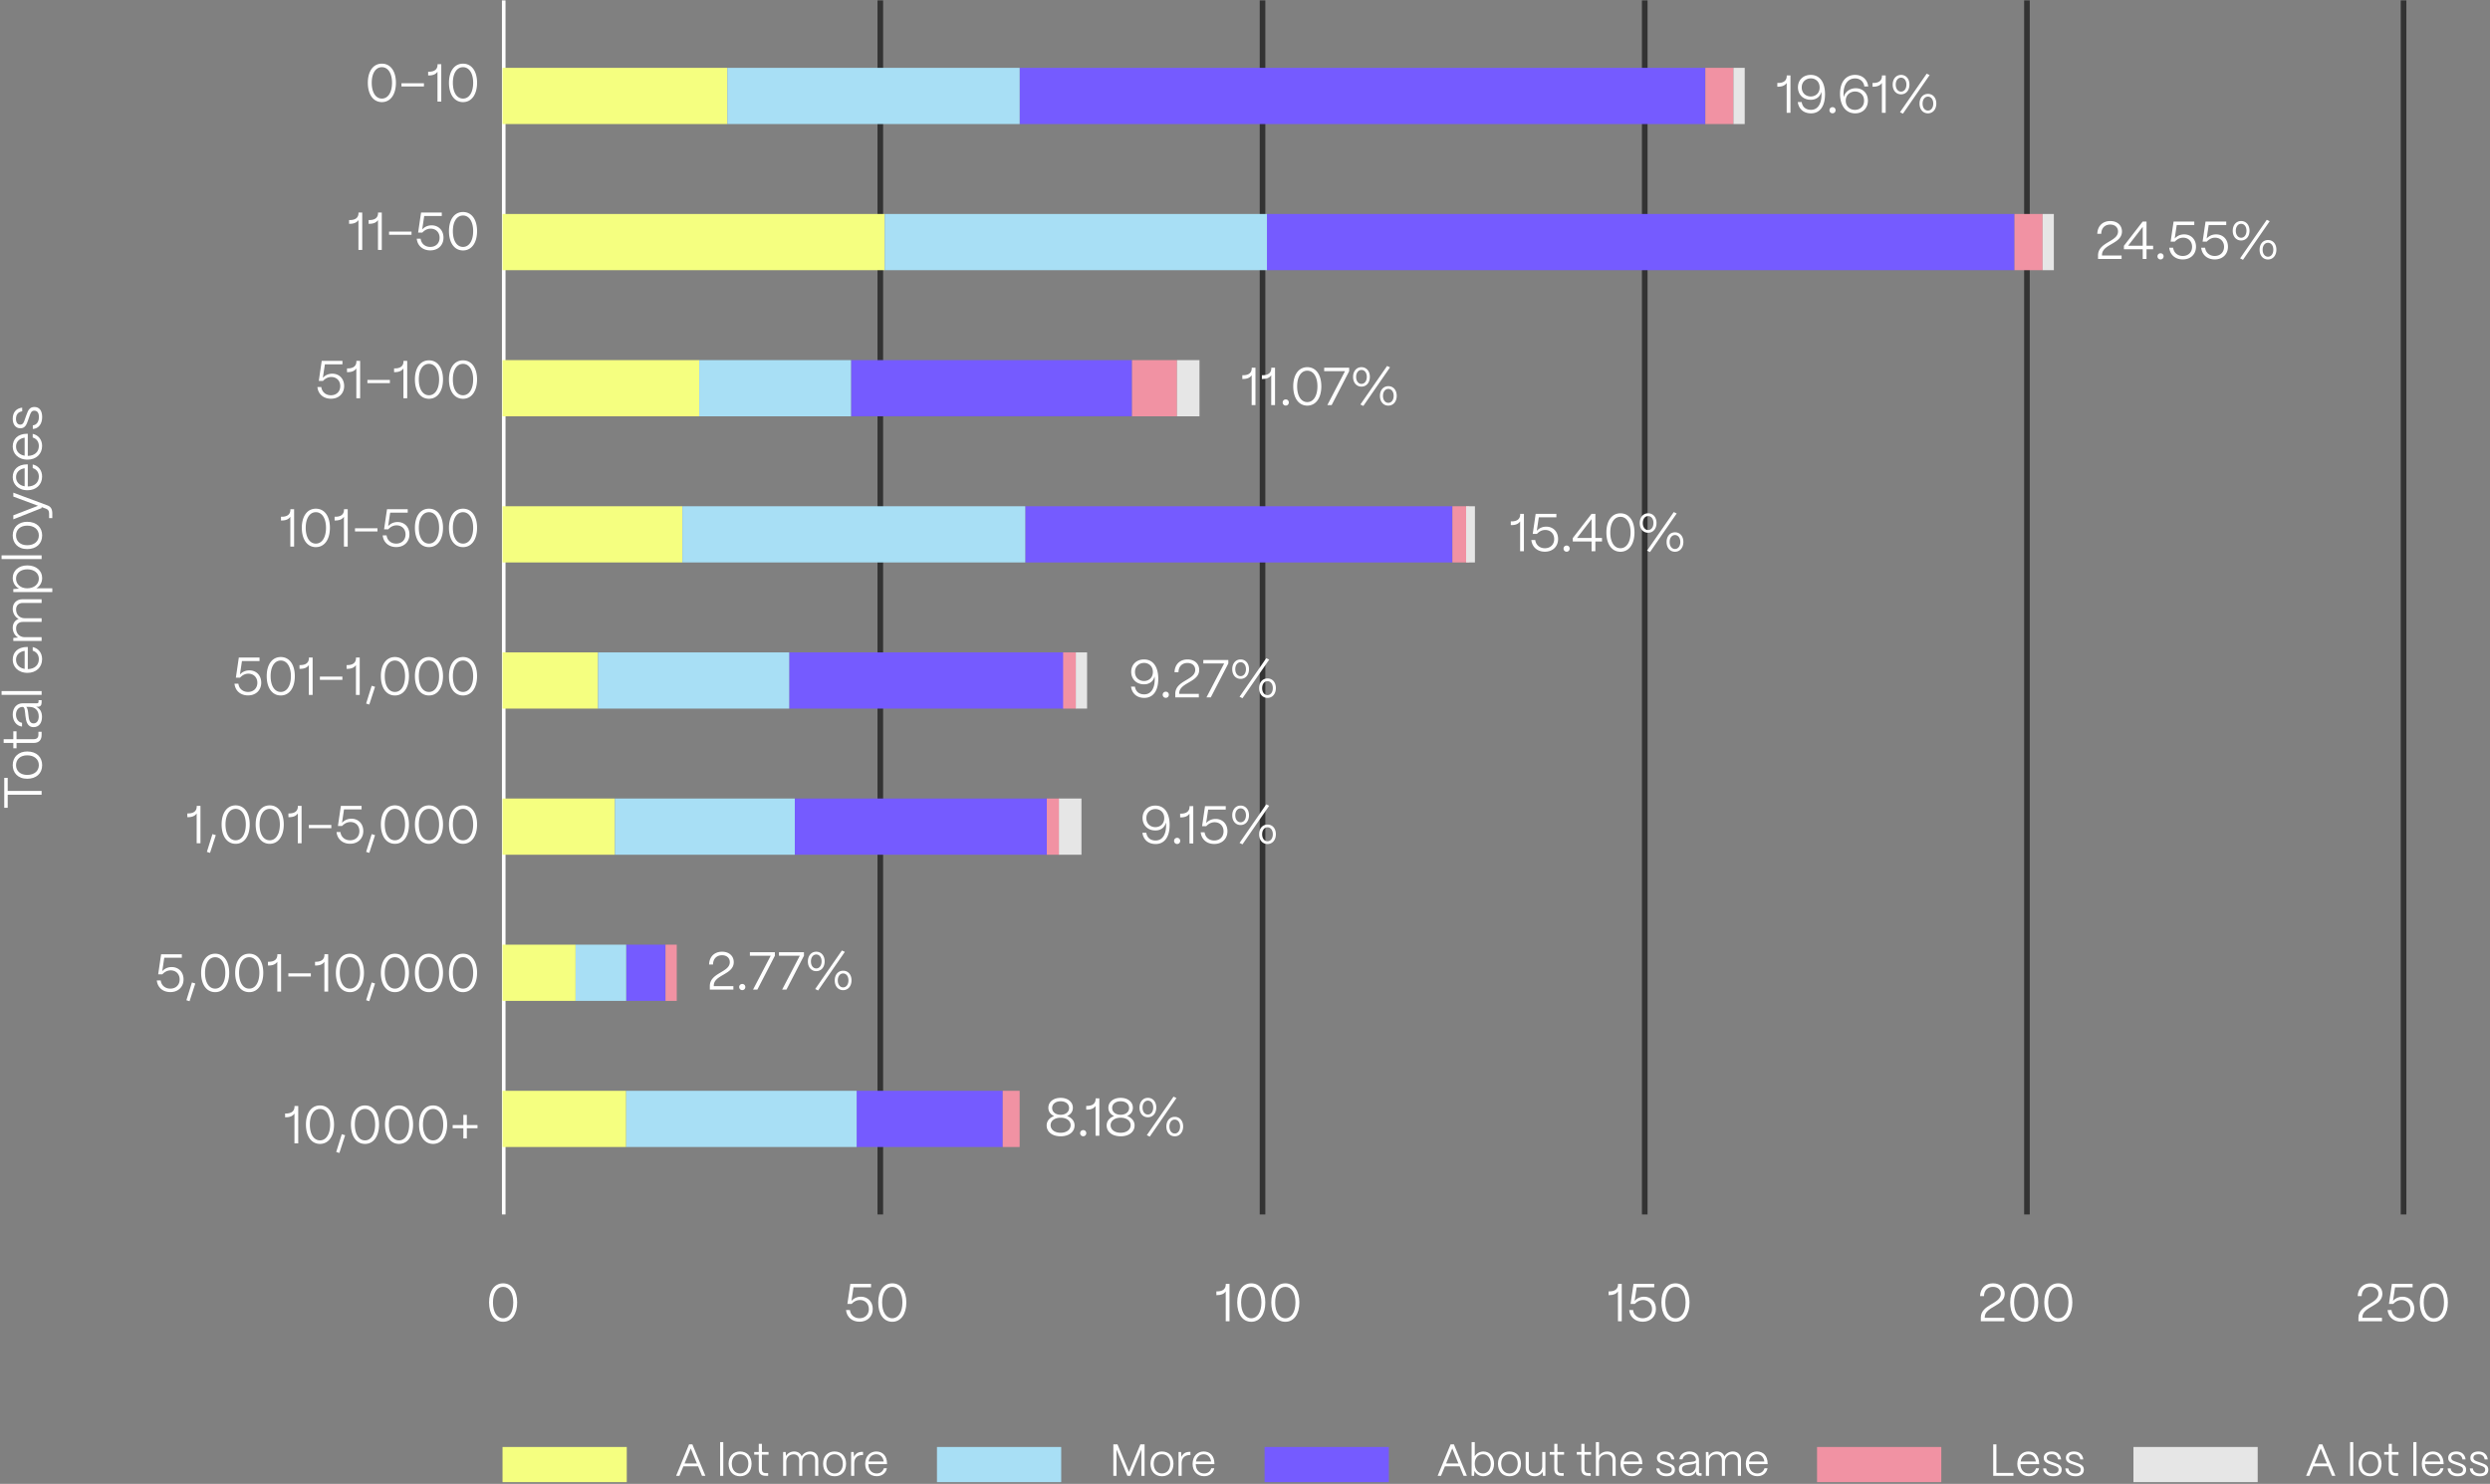 <svg xmlns="http://www.w3.org/2000/svg" xmlns:xlink="http://www.w3.org/1999/xlink" width="886" height="528" fill="none" xmlns:v="https://vecta.io/nano"><rect width="100%" height="100%" fill="#808080" stroke="none"/><style><![CDATA[.B{fill:#755bff}.C{fill:#f5ff80}.D{fill:#a8dff5}.E{fill:#f192a3}.F{fill:#fff}.G{fill:#e6e6e6}]]></style><path d="M179.02 470.331c-3.059 0-4.997-2.698-4.997-6.878 0-4.142 1.938-6.802 4.997-6.802s4.997 2.66 4.997 6.802c0 4.18-1.957 6.878-4.997 6.878zm0-1.254c2.185 0 3.61-2.204 3.61-5.624 0-3.382-1.425-5.548-3.61-5.548-2.204 0-3.61 2.166-3.61 5.548 0 3.42 1.406 5.624 3.61 5.624zm398.037 1.064h-1.349V459.52c-.589.893-1.634 1.33-3.059 1.33h-.266v-1.33h.266c2.014 0 3.078-.874 3.078-2.489v-.19h1.33v13.3zm7.471.171c-2.641 0-4.56-1.615-4.826-4.161h1.387c.209 1.748 1.577 2.926 3.42 2.926 1.995 0 3.325-1.33 3.325-3.268 0-1.9-1.311-3.23-3.192-3.23-1.102 0-2.09.475-2.964 1.406h-1.482l1.045-7.144h7.372v1.235h-6.251l-.722 4.807c.855-.969 2.033-1.482 3.363-1.482 2.489 0 4.218 1.805 4.218 4.389 0 2.679-1.919 4.522-4.693 4.522zm11.64.019c-3.059 0-4.997-2.698-4.997-6.878 0-4.142 1.938-6.802 4.997-6.802s4.997 2.66 4.997 6.802c0 4.18-1.957 6.878-4.997 6.878zm0-1.254c2.185 0 3.61-2.204 3.61-5.624 0-3.382-1.425-5.548-3.61-5.548-2.204 0-3.61 2.166-3.61 5.548 0 3.42 1.406 5.624 3.61 5.624zm-290.315 1.235c-2.641 0-4.56-1.615-4.826-4.161h1.387c.209 1.748 1.577 2.926 3.42 2.926 1.995 0 3.325-1.33 3.325-3.268 0-1.9-1.311-3.23-3.192-3.23-1.102 0-2.09.475-2.964 1.406h-1.482l1.045-7.144h7.372v1.235h-6.251l-.722 4.807c.855-.969 2.033-1.482 3.363-1.482 2.489 0 4.218 1.805 4.218 4.389 0 2.679-1.919 4.522-4.693 4.522zm11.64.019c-3.059 0-4.997-2.698-4.997-6.878 0-4.142 1.938-6.802 4.997-6.802s4.997 2.66 4.997 6.802c0 4.18-1.957 6.878-4.997 6.878zm0-1.254c2.185 0 3.61-2.204 3.61-5.624 0-3.382-1.425-5.548-3.61-5.548-2.204 0-3.61 2.166-3.61 5.548 0 3.42 1.406 5.624 3.61 5.624zm119.997 1.064h-1.349V459.52c-.589.893-1.634 1.33-3.059 1.33h-.266v-1.33h.266c2.014 0 3.078-.874 3.078-2.489v-.19h1.33v13.3zm7.737.19c-3.059 0-4.997-2.698-4.997-6.878 0-4.142 1.938-6.802 4.997-6.802s4.997 2.66 4.997 6.802c0 4.18-1.957 6.878-4.997 6.878zm0-1.254c2.185 0 3.61-2.204 3.61-5.624 0-3.382-1.425-5.548-3.61-5.548-2.204 0-3.61 2.166-3.61 5.548 0 3.42 1.406 5.624 3.61 5.624zm12.116 1.254c-3.059 0-4.997-2.698-4.997-6.878 0-4.142 1.938-6.802 4.997-6.802s4.997 2.66 4.997 6.802c0 4.18-1.957 6.878-4.997 6.878zm0-1.254c2.185 0 3.61-2.204 3.61-5.624 0-3.382-1.425-5.548-3.61-5.548-2.204 0-3.61 2.166-3.61 5.548 0 3.42 1.406 5.624 3.61 5.624zm248.876-.342v.171h6.973v1.235h-8.379v-1.254c0-4.807 7.106-4.826 7.106-8.512 0-1.463-1.064-2.47-2.774-2.47-1.767 0-3.154 1.121-3.192 3.287h-1.406c.114-2.926 2.052-4.541 4.617-4.541 2.508 0 4.161 1.52 4.161 3.724 0 4.484-7.125 4.427-7.106 8.36zm14.051 1.596c-3.059 0-4.997-2.698-4.997-6.878 0-4.142 1.938-6.802 4.997-6.802s4.997 2.66 4.997 6.802c0 4.18-1.957 6.878-4.997 6.878zm0-1.254c2.185 0 3.61-2.204 3.61-5.624 0-3.382-1.425-5.548-3.61-5.548-2.204 0-3.61 2.166-3.61 5.548 0 3.42 1.406 5.624 3.61 5.624zm12.12 1.254c-3.063 0-5.001-2.698-5.001-6.878 0-4.142 1.938-6.802 5.001-6.802s4.99 2.66 4.99 6.802c0 4.18-1.95 6.878-4.99 6.878zm0-1.254c2.18 0 3.61-2.204 3.61-5.624 0-3.382-1.43-5.548-3.61-5.548-2.21 0-3.614 2.166-3.614 5.548 0 3.42 1.404 5.624 3.614 5.624zm108.202-.342v.171h6.97v1.235h-8.38v-1.254c0-4.807 7.11-4.826 7.11-8.512 0-1.463-1.06-2.47-2.77-2.47-1.77 0-3.16 1.121-3.2 3.287h-1.4c.11-2.926 2.05-4.541 4.61-4.541 2.51 0 4.17 1.52 4.17 3.724 0 4.484-7.13 4.427-7.11 8.36zm13.79 1.577c-2.65 0-4.56-1.615-4.83-4.161h1.39c.21 1.748 1.57 2.926 3.42 2.926 1.99 0 3.32-1.33 3.32-3.268 0-1.9-1.31-3.23-3.19-3.23-1.1 0-2.09.475-2.96 1.406h-1.49l1.05-7.144h7.37v1.235h-6.25l-.72 4.807c.85-.969 2.03-1.482 3.36-1.482 2.49 0 4.22 1.805 4.22 4.389 0 2.679-1.92 4.522-4.69 4.522zm11.64.019c-3.06 0-5-2.698-5-6.878 0-4.142 1.94-6.802 5-6.802 3.05 0 4.99 2.66 4.99 6.802 0 4.18-1.95 6.878-4.99 6.878zm0-1.254c2.18 0 3.61-2.204 3.61-5.624 0-3.382-1.43-5.548-3.61-5.548-2.21 0-3.61 2.166-3.61 5.548 0 3.42 1.4 5.624 3.61 5.624z" class="F"/><path d="M179.238.141v432" stroke="#fff" stroke-width="1.278"/><path d="M313.238.141v432m136-432v432m136-432v432m136-432v432m134-432v432" stroke="#333" stroke-width="2"/><path d="M606.809 24.141h-244v20h244v-20z" class="B"/><path d="M258.809 24.141h-80v20h80v-20z" class="C"/><path d="M362.809 24.141h-104v20h104v-20z" class="D"/><path d="M616.809 24.141h-10v20h10v-20z" class="E"/><path d="M620.809 24.141h-4v20h4v-20z" class="G"/><path d="M716.809 76.141h-266v20h266v-20z" class="B"/><path d="M314.809 76.141h-136v20h136v-20z" class="C"/><path d="M450.809 76.141h-136v20h136v-20z" class="D"/><path d="M726.809 76.141h-10v20h10v-20z" class="E"/><path d="M730.809 76.141h-4v20h4v-20z" class="G"/><path d="M402.809 128.141h-100v20h100v-20z" class="B"/><path d="M248.809 128.141h-70v20h70v-20z" class="C"/><path d="M302.809 128.141h-54v20h54v-20z" class="D"/><path d="M418.809 128.141h-16v20h16v-20z" class="E"/><path d="M426.809 128.141h-8v20h8v-20z" class="G"/><path d="M516.809 180.141h-152v20h152v-20z" class="B"/><path d="M242.809 180.141h-64v20h64v-20z" class="C"/><path d="M364.809 180.141h-122v20h122v-20z" class="D"/><path d="M522.809 180.141h-6v20h6v-20z" class="E"/><path d="M524.811 180.141h-3.131v20h3.131v-20z" class="G"/><path d="M378.809 232.141h-98v20h98v-20z" class="B"/><path d="M212.809 232.141h-34v20h34v-20z" class="C"/><path d="M280.809 232.141h-68v20h68v-20z" class="D"/><path d="M382.946 232.141h-4.661v20h4.661v-20z" class="E"/><path d="M386.809 232.141h-4v20h4v-20z" class="G"/><path d="M372.809 284.141h-90v20h90v-20z" class="B"/><path d="M218.809 284.141h-40v20h40v-20z" class="C"/><path d="M282.809 284.141h-64v20h64v-20z" class="D"/><path d="M377.001 284.141h-4.524v20h4.524v-20z" class="E"/><path d="M384.809 284.141h-8v20h8v-20z" class="G"/><path d="M236.809 336.141h-14v20h14v-20z" class="B"/><path d="M204.809 336.141h-26v20h26v-20z" class="C"/><path d="M222.809 336.141h-18v20h18v-20z" class="D"/><path d="M236.809 336.141h4v20h-4v-20z" class="E"/><path d="M356.809 388.141h-52v20h52v-20z" class="B"/><path d="M222.809 388.141h-44v20h44v-20z" class="C"/><path d="M304.809 388.141h-82v20h82v-20z" class="D"/><path d="M362.809 388.141h-6v20h6v-20z" class="E"/><g class="F"><path d="M377.4 404.331c-2.945 0-4.978-1.539-4.978-3.857 0-1.558 1.026-2.774 2.679-3.344-1.292-.551-2.071-1.615-2.071-2.945 0-2.071 1.786-3.534 4.37-3.534 2.565 0 4.351 1.463 4.351 3.534 0 1.33-.779 2.375-2.052 2.945 1.634.57 2.66 1.786 2.66 3.344 0 2.261-1.957 3.857-4.959 3.857zm0-7.657c1.767 0 3.002-.988 3.002-2.413 0-1.406-1.235-2.394-3.002-2.394-1.786 0-3.021.988-3.021 2.394 0 1.425 1.235 2.413 3.021 2.413zm0 6.403c2.09 0 3.553-1.102 3.553-2.698 0-1.577-1.463-2.66-3.553-2.66-2.109 0-3.572 1.083-3.572 2.66 0 1.596 1.463 2.698 3.572 2.698zm8.039 1.235a1.08 1.08 0 0 1-1.102-1.102c0-.608.475-1.083 1.102-1.083s1.083.475 1.083 1.083c0 .627-.456 1.102-1.083 1.102zm5.732-.171h-1.349V393.52c-.589.893-1.634 1.33-3.059 1.33h-.266v-1.33h.266c2.014 0 3.078-.874 3.078-2.489v-.19h1.33v13.3zm7.585.19c-2.945 0-4.978-1.539-4.978-3.857 0-1.558 1.026-2.774 2.679-3.344-1.292-.551-2.071-1.615-2.071-2.945 0-2.071 1.786-3.534 4.37-3.534 2.565 0 4.351 1.463 4.351 3.534 0 1.33-.779 2.375-2.052 2.945 1.634.57 2.66 1.786 2.66 3.344 0 2.261-1.957 3.857-4.959 3.857zm0-7.657c1.767 0 3.002-.988 3.002-2.413 0-1.406-1.235-2.394-3.002-2.394-1.786 0-3.021.988-3.021 2.394 0 1.425 1.235 2.413 3.021 2.413zm0 6.403c2.09 0 3.553-1.102 3.553-2.698 0-1.577-1.463-2.66-3.553-2.66-2.109 0-3.572 1.083-3.572 2.66 0 1.596 1.463 2.698 3.572 2.698zm19.857-12.369l-9.5 13.737-1.045-.513 9.5-13.718 1.045.494zm-10.165 6.859c-1.767 0-2.983-1.406-2.983-3.439 0-2.052 1.216-3.477 2.983-3.477s2.983 1.406 2.983 3.439c0 2.052-1.216 3.477-2.983 3.477zm0-.969c1.121 0 1.9-1.026 1.9-2.508 0-1.444-.779-2.451-1.9-2.451s-1.9 1.026-1.9 2.47c0 1.463.779 2.489 1.9 2.489zm9.557 7.733c-1.767 0-2.983-1.425-2.983-3.458 0-2.052 1.216-3.458 2.983-3.458 1.767-.019 2.983 1.387 2.983 3.42 0 2.052-1.216 3.496-2.983 3.496zm0-.988c1.121 0 1.9-1.026 1.9-2.489s-.779-2.47-1.9-2.47-1.9 1.026-1.9 2.489c0 1.444.779 2.47 1.9 2.47zm-164.024-52.608v.171h6.973v1.235h-8.379v-1.254c0-4.807 7.106-4.826 7.106-8.512 0-1.463-1.064-2.47-2.774-2.47-1.767 0-3.154 1.121-3.192 3.287h-1.406c.114-2.926 2.052-4.541 4.617-4.541 2.508 0 4.161 1.52 4.161 3.724 0 4.484-7.125 4.427-7.106 8.36zm10.137 1.577a1.08 1.08 0 0 1-1.102-1.102c0-.608.475-1.083 1.102-1.083s1.083.475 1.083 1.083c0 .627-.456 1.102-1.083 1.102zm5.37-.171h-1.539l6.289-12.065h-7.41v-1.235h8.892v1.235l-6.232 12.065zm10.353 0h-1.539l6.289-12.065h-7.41v-1.235h8.892v1.235l-6.232 12.065zm20.773-13.433l-9.5 13.737-1.045-.513 9.5-13.718 1.045.494zm-10.165 6.859c-1.767 0-2.983-1.406-2.983-3.439 0-2.052 1.216-3.477 2.983-3.477s2.983 1.406 2.983 3.439c0 2.052-1.216 3.477-2.983 3.477zm0-.969c1.121 0 1.9-1.026 1.9-2.508 0-1.444-.779-2.451-1.9-2.451s-1.9 1.026-1.9 2.47c0 1.463.779 2.489 1.9 2.489zm9.557 7.733c-1.767 0-2.983-1.425-2.983-3.458 0-2.052 1.216-3.458 2.983-3.458 1.767-.019 2.983 1.387 2.983 3.42 0 2.052-1.216 3.496-2.983 3.496zm0-.988c1.121 0 1.9-1.026 1.9-2.489s-.779-2.47-1.9-2.47-1.9 1.026-1.9 2.489c0 1.444.779 2.47 1.9 2.47zm111.202-51.012c-2.584 0-4.37-1.501-4.712-4.009h1.387c.266 1.767 1.463 2.755 3.325 2.755 2.356 0 3.724-2.052 3.724-5.434a5.2 5.2 0 0 0-.076-.95c-.38 1.672-1.767 2.812-3.743 2.812-2.679 0-4.56-1.824-4.56-4.446 0-2.603 1.881-4.408 4.541-4.408 3.325 0 5.092 2.717 5.092 6.897 0 4.237-1.824 6.783-4.978 6.783zm-.095-6.004c1.577 0 3.154-1.045 3.154-3.192 0-2.204-1.577-3.249-3.135-3.249-1.596 0-3.211 1.083-3.23 3.192-.019 2.166 1.596 3.249 3.211 3.249zm7.75 5.985a1.08 1.08 0 0 1-1.102-1.102c0-.608.475-1.083 1.102-1.083s1.083.475 1.083 1.083c0 .627-.456 1.102-1.083 1.102zm5.733-.171h-1.349V289.52c-.589.893-1.634 1.33-3.059 1.33h-.266v-1.33h.266c2.014 0 3.078-.874 3.078-2.489v-.19h1.33v13.3zm7.471.171c-2.641 0-4.56-1.615-4.826-4.161h1.387c.209 1.748 1.577 2.926 3.42 2.926 1.995 0 3.325-1.33 3.325-3.268 0-1.9-1.311-3.23-3.192-3.23-1.102 0-2.09.475-2.964 1.406h-1.482l1.045-7.144h7.372v1.235h-6.251l-.722 4.807c.855-.969 2.033-1.482 3.363-1.482 2.489 0 4.218 1.805 4.218 4.389 0 2.679-1.919 4.522-4.693 4.522zm19.544-13.604l-9.5 13.737-1.045-.513 9.5-13.718 1.045.494zm-10.165 6.859c-1.767 0-2.983-1.406-2.983-3.439 0-2.052 1.216-3.477 2.983-3.477s2.983 1.406 2.983 3.439c0 2.052-1.216 3.477-2.983 3.477zm0-.969c1.121 0 1.9-1.026 1.9-2.508 0-1.444-.779-2.451-1.9-2.451s-1.9 1.026-1.9 2.47c0 1.463.779 2.489 1.9 2.489zm9.557 7.733c-1.767 0-2.983-1.425-2.983-3.458 0-2.052 1.216-3.458 2.983-3.458 1.767-.019 2.983 1.387 2.983 3.42 0 2.052-1.216 3.496-2.983 3.496zm0-.988c1.121 0 1.9-1.026 1.9-2.489s-.779-2.47-1.9-2.47-1.9 1.026-1.9 2.489c0 1.444.779 2.47 1.9 2.47zm-43.838-51.012c-2.584 0-4.37-1.501-4.712-4.009h1.387c.266 1.767 1.463 2.755 3.325 2.755 2.356 0 3.724-2.052 3.724-5.434a5.2 5.2 0 0 0-.076-.95c-.38 1.672-1.767 2.812-3.743 2.812-2.679 0-4.56-1.824-4.56-4.446 0-2.603 1.881-4.408 4.541-4.408 3.325 0 5.092 2.717 5.092 6.897 0 4.237-1.824 6.783-4.978 6.783zm-.095-6.004c1.577 0 3.154-1.045 3.154-3.192 0-2.204-1.577-3.249-3.135-3.249-1.596 0-3.211 1.083-3.23 3.192-.019 2.166 1.596 3.249 3.211 3.249zm7.75 5.985a1.08 1.08 0 0 1-1.102-1.102c0-.608.475-1.083 1.102-1.083s1.083.475 1.083 1.083c0 .627-.456 1.102-1.083 1.102zm4.781-1.577v.171h6.973v1.235h-8.379v-1.254c0-4.807 7.106-4.826 7.106-8.512 0-1.463-1.064-2.47-2.774-2.47-1.767 0-3.154 1.121-3.192 3.287h-1.406c.114-2.926 2.052-4.541 4.617-4.541 2.508 0 4.161 1.52 4.161 3.724 0 4.484-7.125 4.427-7.106 8.36zm11.239 1.406h-1.539l6.289-12.065h-7.41v-1.235h8.892v1.235l-6.232 12.065zm20.773-13.433l-9.5 13.737-1.045-.513 9.5-13.718 1.045.494zm-10.165 6.859c-1.767 0-2.983-1.406-2.983-3.439 0-2.052 1.216-3.477 2.983-3.477s2.983 1.406 2.983 3.439c0 2.052-1.216 3.477-2.983 3.477zm0-.969c1.121 0 1.9-1.026 1.9-2.508 0-1.444-.779-2.451-1.9-2.451s-1.9 1.026-1.9 2.47c0 1.463.779 2.489 1.9 2.489zm9.557 7.733c-1.767 0-2.983-1.425-2.983-3.458 0-2.052 1.216-3.458 2.983-3.458 1.767-.019 2.983 1.387 2.983 3.42 0 2.052-1.216 3.496-2.983 3.496zm0-.988c1.121 0 1.9-1.026 1.9-2.489s-.779-2.47-1.9-2.47-1.9 1.026-1.9 2.489c0 1.444.779 2.47 1.9 2.47zm91.243-51.202h-1.349V185.52c-.589.893-1.634 1.33-3.059 1.33h-.266v-1.33h.266c2.014 0 3.078-.874 3.078-2.489v-.19h1.33v13.3zm7.471.171c-2.641 0-4.56-1.615-4.826-4.161h1.387c.209 1.748 1.577 2.926 3.42 2.926 1.995 0 3.325-1.33 3.325-3.268 0-1.9-1.311-3.23-3.192-3.23-1.102 0-2.09.475-2.964 1.406h-1.482l1.045-7.144h7.372v1.235h-6.251l-.722 4.807c.855-.969 2.033-1.482 3.363-1.482 2.489 0 4.218 1.805 4.218 4.389 0 2.679-1.919 4.522-4.693 4.522zm7.726 0a1.08 1.08 0 0 1-1.102-1.102c0-.608.475-1.083 1.102-1.083s1.083.475 1.083 1.083c0 .627-.456 1.102-1.083 1.102zm10.232-.171h-1.349v-3.458h-6.688v-1.216l6.669-8.626h1.368v8.588h2.356v1.254h-2.356v3.458zm-1.349-11.419l-5.187 6.707h5.187v-6.707zm10.265 11.609c-3.059 0-4.997-2.698-4.997-6.878 0-4.142 1.938-6.802 4.997-6.802s4.997 2.66 4.997 6.802c0 4.18-1.957 6.878-4.997 6.878zm0-1.254c2.185 0 3.61-2.204 3.61-5.624 0-3.382-1.425-5.548-3.61-5.548-2.204 0-3.61 2.166-3.61 5.548 0 3.42 1.406 5.624 3.61 5.624zm20.02-12.369l-9.5 13.737-1.045-.513 9.5-13.718 1.045.494zm-10.165 6.859c-1.767 0-2.983-1.406-2.983-3.439 0-2.052 1.216-3.477 2.983-3.477s2.983 1.406 2.983 3.439c0 2.052-1.216 3.477-2.983 3.477zm0-.969c1.121 0 1.9-1.026 1.9-2.508 0-1.444-.779-2.451-1.9-2.451s-1.9 1.026-1.9 2.47c0 1.463.779 2.489 1.9 2.489zm9.557 7.733c-1.767 0-2.983-1.425-2.983-3.458 0-2.052 1.216-3.458 2.983-3.458 1.767-.019 2.983 1.387 2.983 3.42 0 2.052-1.216 3.496-2.983 3.496zm0-.988c1.121 0 1.9-1.026 1.9-2.489s-.779-2.47-1.9-2.47-1.9 1.026-1.9 2.489c0 1.444.779 2.47 1.9 2.47zm-149.28-51.202h-1.349V133.52c-.589.893-1.634 1.33-3.059 1.33h-.266v-1.33h.266c2.014 0 3.078-.874 3.078-2.489v-.19h1.33v13.3zm6.958 0h-1.349V133.52c-.589.893-1.634 1.33-3.059 1.33h-.266v-1.33h.266c2.014 0 3.078-.874 3.078-2.489v-.19h1.33v13.3zm3.823.171a1.08 1.08 0 0 1-1.102-1.102c0-.608.475-1.083 1.102-1.083s1.083.475 1.083 1.083c0 .627-.456 1.102-1.083 1.102zm7.662.019c-3.059 0-4.997-2.698-4.997-6.878 0-4.142 1.938-6.802 4.997-6.802s4.997 2.66 4.997 6.802c0 4.18-1.957 6.878-4.997 6.878zm0-1.254c2.185 0 3.61-2.204 3.61-5.624 0-3.382-1.425-5.548-3.61-5.548-2.204 0-3.61 2.166-3.61 5.548 0 3.42 1.406 5.624 3.61 5.624zm8.673 1.064h-1.539l6.289-12.065h-7.41v-1.235h8.892v1.235l-6.232 12.065zm20.773-13.433l-9.5 13.737-1.045-.513 9.5-13.718 1.045.494zm-10.165 6.859c-1.767 0-2.983-1.406-2.983-3.439 0-2.052 1.216-3.477 2.983-3.477s2.983 1.406 2.983 3.439c0 2.052-1.216 3.477-2.983 3.477zm0-.969c1.121 0 1.9-1.026 1.9-2.508 0-1.444-.779-2.451-1.9-2.451s-1.9 1.026-1.9 2.47c0 1.463.779 2.489 1.9 2.489zm9.557 7.733c-1.767 0-2.983-1.425-2.983-3.458 0-2.052 1.216-3.458 2.983-3.458 1.767-.019 2.983 1.387 2.983 3.42 0 2.052-1.216 3.496-2.983 3.496zm0-.988c1.121 0 1.9-1.026 1.9-2.489s-.779-2.47-1.9-2.47-1.9 1.026-1.9 2.489c0 1.444.779 2.47 1.9 2.47zM637.088 40.141h-1.349V29.52c-.589.893-1.634 1.33-3.059 1.33h-.266v-1.33h.266c2.014 0 3.078-.874 3.078-2.489v-.19h1.33v13.3zm7.319.19c-2.584 0-4.37-1.501-4.712-4.009h1.387c.266 1.767 1.463 2.755 3.325 2.755 2.356 0 3.724-2.052 3.724-5.434a5.2 5.2 0 0 0-.076-.95c-.38 1.672-1.767 2.812-3.743 2.812-2.679 0-4.56-1.824-4.56-4.446 0-2.603 1.881-4.408 4.541-4.408 3.325 0 5.092 2.717 5.092 6.897 0 4.237-1.824 6.783-4.978 6.783zm-.095-6.004c1.577 0 3.154-1.045 3.154-3.192 0-2.204-1.577-3.249-3.135-3.249-1.596 0-3.211 1.083-3.23 3.192-.019 2.166 1.596 3.249 3.211 3.249zm7.751 5.985a1.08 1.08 0 0 1-1.102-1.102c0-.608.475-1.083 1.102-1.083s1.083.475 1.083 1.083c0 .627-.456 1.102-1.083 1.102zm8.08.019c-3.553 0-5.415-2.983-5.415-6.973 0-4.237 2.109-6.707 5.377-6.707 2.527 0 4.389 1.653 4.655 4.123h-1.387c-.209-1.729-1.52-2.869-3.268-2.869-2.717 0-4.142 2.299-4.142 5.529 0 .418.019.703.076 1.14.418-1.805 2.09-3.173 4.294-3.173 2.527 0 4.313 1.805 4.313 4.427 0 2.641-1.843 4.503-4.503 4.503zm-.114-1.235c1.634 0 3.249-1.083 3.249-3.268 0-2.204-1.596-3.268-3.211-3.268-1.634 0-3.306 1.159-3.306 3.268 0 2.166 1.634 3.268 3.268 3.268zm10.94 1.045h-1.349V29.52c-.589.893-1.634 1.33-3.059 1.33h-.266v-1.33h.266c2.014 0 3.078-.874 3.078-2.489v-.19h1.33v13.3zm15.641-13.433l-9.5 13.737-1.045-.513 9.5-13.718 1.045.494zm-10.165 6.859c-1.767 0-2.983-1.406-2.983-3.439 0-2.052 1.216-3.477 2.983-3.477s2.983 1.406 2.983 3.439c0 2.052-1.216 3.477-2.983 3.477zm0-.969c1.121 0 1.9-1.026 1.9-2.508 0-1.444-.779-2.451-1.9-2.451s-1.9 1.026-1.9 2.47c0 1.463.779 2.489 1.9 2.489zm9.557 7.733c-1.767 0-2.983-1.425-2.983-3.458 0-2.052 1.216-3.458 2.983-3.458 1.767-.019 2.983 1.387 2.983 3.42 0 2.052-1.216 3.496-2.983 3.496zm0-.988c1.121 0 1.9-1.026 1.9-2.489s-.779-2.47-1.9-2.47-1.9 1.026-1.9 2.489c0 1.444.779 2.47 1.9 2.47zm61.94 51.392v.171h6.97v1.235h-8.38v-1.254c0-4.807 7.11-4.826 7.11-8.512 0-1.463-1.07-2.47-2.78-2.47-1.77 0-3.15 1.121-3.19 3.287h-1.41c.12-2.926 2.06-4.541 4.62-4.541 2.51 0 4.16 1.52 4.16 3.724 0 4.484-7.12 4.427-7.1 8.36zm15.84 1.406h-1.35v-3.458h-6.69v-1.216l6.67-8.626h1.37v8.588h2.35v1.254h-2.35v3.458zm-1.35-11.419l-5.19 6.707h5.19v-6.707zm6.35 11.59c-.63 0-1.1-.475-1.1-1.102a1.07 1.07 0 0 1 1.1-1.083c.63 0 1.08.475 1.08 1.083 0 .627-.45 1.102-1.08 1.102zm7.91 0c-2.64 0-4.56-1.615-4.82-4.161h1.39c.2 1.748 1.57 2.926 3.42 2.926 1.99 0 3.32-1.33 3.32-3.268 0-1.9-1.31-3.23-3.19-3.23-1.1 0-2.09.475-2.97 1.406h-1.48l1.05-7.144h7.37v1.235h-6.25l-.72 4.807c.85-.969 2.03-1.482 3.36-1.482 2.49 0 4.22 1.805 4.22 4.389 0 2.679-1.92 4.522-4.7 4.522zm11.38 0c-2.64 0-4.56-1.615-4.83-4.161h1.39c.21 1.748 1.58 2.926 3.42 2.926 1.99 0 3.32-1.33 3.32-3.268 0-1.9-1.31-3.23-3.19-3.23-1.1 0-2.09.475-2.96 1.406h-1.48l1.04-7.144h7.37v1.235h-6.25l-.72 4.807c.86-.969 2.03-1.482 3.36-1.482 2.49 0 4.22 1.805 4.22 4.389 0 2.679-1.92 4.522-4.69 4.522zm19.54-13.604l-9.5 13.737-1.04-.513 9.5-13.718 1.04.494zm-10.16 6.859c-1.77 0-2.99-1.406-2.99-3.439 0-2.052 1.22-3.477 2.99-3.477 1.76 0 2.98 1.406 2.98 3.439 0 2.052-1.22 3.477-2.98 3.477zm0-.969c1.12 0 1.9-1.026 1.9-2.508 0-1.444-.78-2.451-1.9-2.451s-1.9 1.026-1.9 2.47c0 1.463.78 2.489 1.9 2.489zm9.55 7.733c-1.76 0-2.98-1.425-2.98-3.458 0-2.052 1.22-3.458 2.98-3.458 1.77-.019 2.99 1.387 2.99 3.42 0 2.052-1.22 3.496-2.99 3.496zm0-.988c1.13 0 1.9-1.026 1.9-2.489s-.77-2.47-1.9-2.47c-1.12 0-1.9 1.026-1.9 2.489 0 1.444.78 2.47 1.9 2.47zM135.884 36.331c-3.059 0-4.997-2.698-4.997-6.878 0-4.142 1.938-6.802 4.997-6.802s4.997 2.66 4.997 6.802c0 4.18-1.957 6.878-4.997 6.878zm0-1.254c2.185 0 3.61-2.204 3.61-5.624 0-3.382-1.425-5.548-3.61-5.548-2.204 0-3.61 2.166-3.61 5.548 0 3.42 1.406 5.624 3.61 5.624zm14.966-4.313h-7.999v-1.14h7.999v1.14zm6.168 5.377h-1.349V25.52c-.589.893-1.634 1.33-3.059 1.33h-.266v-1.33h.266c2.014 0 3.078-.874 3.078-2.489v-.19h1.33v13.3zm7.737.19c-3.059 0-4.997-2.698-4.997-6.878 0-4.142 1.938-6.802 4.997-6.802s4.997 2.66 4.997 6.802c0 4.18-1.957 6.878-4.997 6.878zm0-1.254c2.185 0 3.61-2.204 3.61-5.624 0-3.382-1.425-5.548-3.61-5.548-2.204 0-3.61 2.166-3.61 5.548 0 3.42 1.406 5.624 3.61 5.624zm-35.866 53.849h-1.349V78.305c-.589.893-1.634 1.33-3.059 1.33h-.266v-1.33h.266c2.014 0 3.078-.874 3.078-2.489v-.19h1.33v13.3zm6.958 0h-1.349V78.305c-.589.893-1.634 1.33-3.059 1.33h-.266v-1.33h.266c2.014 0 3.078-.874 3.078-2.489v-.19h1.33v13.3zm10.587-5.377h-7.999v-1.14h7.999v1.14zm6.681 5.548c-2.641 0-4.56-1.615-4.826-4.161h1.387c.209 1.748 1.577 2.926 3.42 2.926 1.995 0 3.325-1.33 3.325-3.268 0-1.9-1.311-3.23-3.192-3.23-1.102 0-2.09.475-2.964 1.406h-1.482l1.045-7.144h7.372v1.235h-6.251l-.722 4.807c.855-.969 2.033-1.482 3.363-1.482 2.489 0 4.218 1.805 4.218 4.389 0 2.679-1.919 4.522-4.693 4.522zm11.64.019c-3.059 0-4.997-2.698-4.997-6.878 0-4.142 1.938-6.802 4.997-6.802s4.997 2.66 4.997 6.802c0 4.18-1.957 6.878-4.997 6.878zm0-1.254c2.185 0 3.61-2.204 3.61-5.624 0-3.382-1.425-5.548-3.61-5.548-2.204 0-3.61 2.166-3.61 5.548 0 3.42 1.406 5.624 3.61 5.624zm-46.988 54.019c-2.641 0-4.56-1.615-4.826-4.161h1.387c.209 1.748 1.577 2.926 3.42 2.926 1.995 0 3.325-1.33 3.325-3.268 0-1.9-1.311-3.23-3.192-3.23-1.102 0-2.09.475-2.964 1.406h-1.482l1.045-7.144h7.372v1.235h-6.251l-.722 4.807c.855-.969 2.033-1.482 3.363-1.482 2.489 0 4.218 1.805 4.218 4.389 0 2.679-1.919 4.522-4.693 4.522zm10.379-.171h-1.349v-10.621c-.589.893-1.634 1.33-3.059 1.33h-.266v-1.33h.266c2.014 0 3.078-.874 3.078-2.489v-.19h1.33v13.3zm10.587-5.377h-7.999v-1.14h7.999v1.14zm6.168 5.377h-1.349v-10.621c-.589.893-1.634 1.33-3.059 1.33h-.266v-1.33h.266c2.014 0 3.078-.874 3.078-2.489v-.19h1.33v13.3zm7.737.19c-3.059 0-4.997-2.698-4.997-6.878 0-4.142 1.938-6.802 4.997-6.802s4.997 2.66 4.997 6.802c0 4.18-1.957 6.878-4.997 6.878zm0-1.254c2.185 0 3.61-2.204 3.61-5.624 0-3.382-1.425-5.548-3.61-5.548-2.204 0-3.61 2.166-3.61 5.548 0 3.42 1.406 5.624 3.61 5.624zm12.116 1.254c-3.059 0-4.997-2.698-4.997-6.878 0-4.142 1.938-6.802 4.997-6.802s4.997 2.66 4.997 6.802c0 4.18-1.957 6.878-4.997 6.878zm0-1.254c2.185 0 3.61-2.204 3.61-5.624 0-3.382-1.425-5.548-3.61-5.548-2.204 0-3.61 2.166-3.61 5.548 0 3.42 1.406 5.624 3.61 5.624zm-60.096 53.849h-1.349v-10.621c-.589.893-1.634 1.33-3.059 1.33h-.266v-1.33h.266c2.014 0 3.078-.874 3.078-2.489v-.19h1.33v13.3zm7.737.19c-3.059 0-4.997-2.698-4.997-6.878 0-4.142 1.938-6.802 4.997-6.802s4.997 2.66 4.997 6.802c0 4.18-1.957 6.878-4.997 6.878zm0-1.254c2.185 0 3.61-2.204 3.61-5.624 0-3.382-1.425-5.548-3.61-5.548-2.204 0-3.61 2.166-3.61 5.548 0 3.42 1.406 5.624 3.61 5.624zm11.337 1.064h-1.349v-10.621c-.589.893-1.634 1.33-3.059 1.33h-.266v-1.33h.266c2.014 0 3.078-.874 3.078-2.489v-.19h1.33v13.3zm10.587-5.377h-7.999v-1.14h7.999v1.14zm6.681 5.548c-2.641 0-4.56-1.615-4.826-4.161h1.387c.209 1.748 1.577 2.926 3.42 2.926 1.995 0 3.325-1.33 3.325-3.268 0-1.9-1.311-3.23-3.192-3.23-1.102 0-2.09.475-2.964 1.406h-1.482l1.045-7.144h7.372v1.235h-6.251l-.722 4.807c.855-.969 2.033-1.482 3.363-1.482 2.489 0 4.218 1.805 4.218 4.389 0 2.679-1.919 4.522-4.693 4.522zm11.64.019c-3.059 0-4.997-2.698-4.997-6.878 0-4.142 1.938-6.802 4.997-6.802s4.997 2.66 4.997 6.802c0 4.18-1.957 6.878-4.997 6.878zm0-1.254c2.185 0 3.61-2.204 3.61-5.624 0-3.382-1.425-5.548-3.61-5.548-2.204 0-3.61 2.166-3.61 5.548 0 3.42 1.406 5.624 3.61 5.624zm12.116 1.254c-3.059 0-4.997-2.698-4.997-6.878 0-4.142 1.938-6.802 4.997-6.802s4.997 2.66 4.997 6.802c0 4.18-1.957 6.878-4.997 6.878zm0-1.254c2.185 0 3.61-2.204 3.61-5.624 0-3.382-1.425-5.548-3.61-5.548-2.204 0-3.61 2.166-3.61 5.548 0 3.42 1.406 5.624 3.61 5.624zm-76.489 54.02c-2.641 0-4.56-1.615-4.826-4.161h1.387c.209 1.748 1.577 2.926 3.42 2.926 1.995 0 3.325-1.33 3.325-3.268 0-1.9-1.311-3.23-3.192-3.23-1.102 0-2.09.475-2.964 1.406h-1.482l1.045-7.144h7.372v1.235h-6.251l-.722 4.807c.855-.969 2.033-1.482 3.363-1.482 2.489 0 4.218 1.805 4.218 4.389 0 2.679-1.919 4.522-4.693 4.522zm11.64.019c-3.059 0-4.997-2.698-4.997-6.878 0-4.142 1.938-6.802 4.997-6.802s4.997 2.66 4.997 6.802c0 4.18-1.957 6.878-4.997 6.878zm0-1.254c2.185 0 3.61-2.204 3.61-5.624 0-3.382-1.425-5.548-3.61-5.548-2.204 0-3.61 2.166-3.61 5.548 0 3.42 1.406 5.624 3.61 5.624zm11.338 1.064h-1.349v-10.621c-.589.893-1.634 1.33-3.059 1.33h-.266v-1.33h.266c2.014 0 3.078-.874 3.078-2.489v-.19h1.33v13.3zm10.587-5.377h-7.999v-1.14h7.999v1.14zm6.167 5.377h-1.349v-10.621c-.589.893-1.634 1.33-3.059 1.33h-.266v-1.33h.266c2.014 0 3.078-.874 3.078-2.489v-.19h1.33v13.3zm5.457-2.888l-2.052 6.308-1.121-.361 1.976-6.327 1.197.38zm7.068 3.078c-3.059 0-4.997-2.698-4.997-6.878 0-4.142 1.938-6.802 4.997-6.802s4.997 2.66 4.997 6.802c0 4.18-1.957 6.878-4.997 6.878zm0-1.254c2.185 0 3.61-2.204 3.61-5.624 0-3.382-1.425-5.548-3.61-5.548-2.204 0-3.61 2.166-3.61 5.548 0 3.42 1.406 5.624 3.61 5.624zm12.116 1.254c-3.059 0-4.997-2.698-4.997-6.878 0-4.142 1.938-6.802 4.997-6.802s4.997 2.66 4.997 6.802c0 4.18-1.957 6.878-4.997 6.878zm0-1.254c2.185 0 3.61-2.204 3.61-5.624 0-3.382-1.425-5.548-3.61-5.548-2.204 0-3.61 2.166-3.61 5.548 0 3.42 1.406 5.624 3.61 5.624zm12.116 1.254c-3.059 0-4.997-2.698-4.997-6.878 0-4.142 1.938-6.802 4.997-6.802s4.997 2.66 4.997 6.802c0 4.18-1.957 6.878-4.997 6.878zm0-1.254c2.185 0 3.61-2.204 3.61-5.624 0-3.382-1.425-5.548-3.61-5.548-2.204 0-3.61 2.166-3.61 5.548 0 3.42 1.406 5.624 3.61 5.624zM71.33 300.064h-1.349v-10.621c-.589.893-1.634 1.33-3.059 1.33h-.266v-1.33h.266c2.014 0 3.078-.874 3.078-2.489v-.19h1.33v13.3zm5.457-2.888l-2.052 6.308-1.121-.361 1.976-6.327 1.197.38zm7.067 3.078c-3.059 0-4.997-2.698-4.997-6.878 0-4.142 1.938-6.802 4.997-6.802s4.997 2.66 4.997 6.802c0 4.18-1.957 6.878-4.997 6.878zm0-1.254c2.185 0 3.61-2.204 3.61-5.624 0-3.382-1.425-5.548-3.61-5.548-2.204 0-3.61 2.166-3.61 5.548 0 3.42 1.406 5.624 3.61 5.624zm12.117 1.254c-3.059 0-4.997-2.698-4.997-6.878 0-4.142 1.938-6.802 4.997-6.802s4.997 2.66 4.997 6.802c0 4.18-1.957 6.878-4.997 6.878zm0-1.254c2.185 0 3.61-2.204 3.61-5.624 0-3.382-1.425-5.548-3.61-5.548-2.204 0-3.61 2.166-3.61 5.548 0 3.42 1.406 5.624 3.61 5.624zm11.337 1.064h-1.349v-10.621c-.589.893-1.634 1.33-3.059 1.33h-.266v-1.33h.266c2.014 0 3.078-.874 3.078-2.489v-.19h1.33v13.3zm10.587-5.377h-7.999v-1.14h7.999v1.14zm6.681 5.548c-2.641 0-4.56-1.615-4.826-4.161h1.387c.209 1.748 1.577 2.926 3.42 2.926 1.995 0 3.325-1.33 3.325-3.268 0-1.9-1.311-3.23-3.192-3.23-1.102 0-2.09.475-2.964 1.406h-1.482l1.045-7.144h7.372v1.235h-6.251l-.722 4.807c.855-.969 2.033-1.482 3.363-1.482 2.489 0 4.218 1.805 4.218 4.389 0 2.679-1.919 4.522-4.693 4.522zm8.877-3.059l-2.052 6.308-1.121-.361 1.976-6.327 1.197.38zm7.068 3.078c-3.059 0-4.997-2.698-4.997-6.878 0-4.142 1.938-6.802 4.997-6.802s4.997 2.66 4.997 6.802c0 4.18-1.957 6.878-4.997 6.878zm0-1.254c2.185 0 3.61-2.204 3.61-5.624 0-3.382-1.425-5.548-3.61-5.548-2.204 0-3.61 2.166-3.61 5.548 0 3.42 1.406 5.624 3.61 5.624zm12.116 1.254c-3.059 0-4.997-2.698-4.997-6.878 0-4.142 1.938-6.802 4.997-6.802s4.997 2.66 4.997 6.802c0 4.18-1.957 6.878-4.997 6.878zm0-1.254c2.185 0 3.61-2.204 3.61-5.624 0-3.382-1.425-5.548-3.61-5.548-2.204 0-3.61 2.166-3.61 5.548 0 3.42 1.406 5.624 3.61 5.624zm12.116 1.254c-3.059 0-4.997-2.698-4.997-6.878 0-4.142 1.938-6.802 4.997-6.802s4.997 2.66 4.997 6.802c0 4.18-1.957 6.878-4.997 6.878zm0-1.254c2.185 0 3.61-2.204 3.61-5.624 0-3.382-1.425-5.548-3.61-5.548-2.204 0-3.61 2.166-3.61 5.548 0 3.42 1.406 5.624 3.61 5.624zM60.619 353.021c-2.641 0-4.56-1.615-4.826-4.161h1.387c.209 1.748 1.577 2.926 3.42 2.926 1.995 0 3.325-1.33 3.325-3.268 0-1.9-1.311-3.23-3.192-3.23-1.102 0-2.09.475-2.964 1.406h-1.482l1.045-7.144h7.372v1.235h-6.251l-.722 4.807c.855-.969 2.033-1.482 3.363-1.482 2.489 0 4.218 1.805 4.218 4.389 0 2.679-1.919 4.522-4.693 4.522zm8.877-3.059l-2.052 6.308-1.121-.361 1.976-6.327 1.197.38zm7.067 3.078c-3.059 0-4.997-2.698-4.997-6.878 0-4.142 1.938-6.802 4.997-6.802s4.997 2.66 4.997 6.802c0 4.18-1.957 6.878-4.997 6.878zm0-1.254c2.185 0 3.61-2.204 3.61-5.624 0-3.382-1.425-5.548-3.61-5.548-2.204 0-3.61 2.166-3.61 5.548 0 3.42 1.406 5.624 3.61 5.624zm12.117 1.254c-3.059 0-4.997-2.698-4.997-6.878 0-4.142 1.938-6.802 4.997-6.802s4.997 2.66 4.997 6.802c0 4.18-1.957 6.878-4.997 6.878zm0-1.254c2.185 0 3.61-2.204 3.61-5.624 0-3.382-1.425-5.548-3.61-5.548-2.204 0-3.61 2.166-3.61 5.548 0 3.42 1.406 5.624 3.61 5.624zm11.337 1.064h-1.349v-10.621c-.589.893-1.634 1.33-3.059 1.33h-.266v-1.33h.266c2.014 0 3.078-.874 3.078-2.489v-.19h1.33v13.3zm10.587-5.377h-7.999v-1.14h7.999v1.14zm6.168 5.377h-1.349v-10.621c-.589.893-1.634 1.33-3.059 1.33h-.266v-1.33h.266c2.014 0 3.078-.874 3.078-2.489v-.19h1.33v13.3zm7.737.19c-3.059 0-4.997-2.698-4.997-6.878 0-4.142 1.938-6.802 4.997-6.802s4.997 2.66 4.997 6.802c0 4.18-1.957 6.878-4.997 6.878zm0-1.254c2.185 0 3.61-2.204 3.61-5.624 0-3.382-1.425-5.548-3.61-5.548-2.204 0-3.61 2.166-3.61 5.548 0 3.42 1.406 5.624 3.61 5.624zm8.945-1.824l-2.052 6.308-1.121-.361 1.976-6.327 1.197.38zm7.067 3.078c-3.059 0-4.997-2.698-4.997-6.878 0-4.142 1.938-6.802 4.997-6.802s4.997 2.66 4.997 6.802c0 4.18-1.957 6.878-4.997 6.878zm0-1.254c2.185 0 3.61-2.204 3.61-5.624 0-3.382-1.425-5.548-3.61-5.548-2.204 0-3.61 2.166-3.61 5.548 0 3.42 1.406 5.624 3.61 5.624zm12.117 1.254c-3.059 0-4.997-2.698-4.997-6.878 0-4.142 1.938-6.802 4.997-6.802s4.997 2.66 4.997 6.802c0 4.18-1.957 6.878-4.997 6.878zm0-1.254c2.185 0 3.61-2.204 3.61-5.624 0-3.382-1.425-5.548-3.61-5.548-2.204 0-3.61 2.166-3.61 5.548 0 3.42 1.406 5.624 3.61 5.624zm12.116 1.254c-3.059 0-4.997-2.698-4.997-6.878 0-4.142 1.938-6.802 4.997-6.802s4.997 2.66 4.997 6.802c0 4.18-1.957 6.878-4.997 6.878zm0-1.254c2.185 0 3.61-2.204 3.61-5.624 0-3.382-1.425-5.548-3.61-5.548-2.204 0-3.61 2.166-3.61 5.548 0 3.42 1.406 5.624 3.61 5.624zm-58.631 55.064h-1.349v-10.621c-.589.893-1.634 1.33-3.059 1.33h-.266v-1.33h.266c2.014 0 3.078-.874 3.078-2.489v-.19h1.33v13.3zm7.737.19c-3.059 0-4.997-2.698-4.997-6.878 0-4.142 1.938-6.802 4.997-6.802s4.997 2.66 4.997 6.802c0 4.18-1.957 6.878-4.997 6.878zm0-1.254c2.185 0 3.61-2.204 3.61-5.624 0-3.382-1.425-5.548-3.61-5.548-2.204 0-3.61 2.166-3.61 5.548 0 3.42 1.406 5.624 3.61 5.624zm8.946-1.824l-2.052 6.308-1.121-.361 1.976-6.327 1.197.38zm7.067 3.078c-3.059 0-4.997-2.698-4.997-6.878 0-4.142 1.938-6.802 4.997-6.802s4.997 2.66 4.997 6.802c0 4.18-1.957 6.878-4.997 6.878zm0-1.254c2.185 0 3.61-2.204 3.61-5.624 0-3.382-1.425-5.548-3.61-5.548-2.204 0-3.61 2.166-3.61 5.548 0 3.42 1.406 5.624 3.61 5.624zm12.116 1.254c-3.059 0-4.997-2.698-4.997-6.878 0-4.142 1.938-6.802 4.997-6.802s4.997 2.66 4.997 6.802c0 4.18-1.957 6.878-4.997 6.878zm0-1.254c2.185 0 3.61-2.204 3.61-5.624 0-3.382-1.425-5.548-3.61-5.548-2.204 0-3.61 2.166-3.61 5.548 0 3.42 1.406 5.624 3.61 5.624zm12.117 1.254c-3.059 0-4.997-2.698-4.997-6.878 0-4.142 1.938-6.802 4.997-6.802s4.997 2.66 4.997 6.802c0 4.18-1.957 6.878-4.997 6.878zm0-1.254c2.185 0 3.61-2.204 3.61-5.624 0-3.382-1.425-5.548-3.61-5.548-2.204 0-3.61 2.166-3.61 5.548 0 3.42 1.406 5.624 3.61 5.624zm12.002-.684h-1.235v-3.629h-3.8v-1.14h3.8v-3.61h1.235v3.61h3.8v1.14h-3.8v3.629z"/><path d="M14.809 281.444v1.349H2.744v4.655H1.509v-10.659h1.235v4.655h12.065zm.19-9.179c0 3.002-2.147 4.845-5.32 4.845-3.344 0-5.149-2.166-5.149-4.845 0-3.002 2.147-4.864 5.149-4.864 3.458 0 5.32 2.109 5.32 4.864zm-1.178 0c0-2.204-1.767-3.496-4.142-3.496-2.394 0-3.971 1.368-3.971 3.496 0 2.109 1.577 3.477 3.971 3.477 2.641 0 4.142-1.501 4.142-3.477zm.988-11.873v1.102c0 1.862-.988 2.869-2.831 2.869H5.879v1.919h-1.14v-1.919H1.3v-1.33h3.439v-2.812h1.14v2.812h6.099c1.102 0 1.691-.551 1.691-1.539v-1.102h1.14zm.133-5.281c0 2.223-1.159 3.629-2.964 3.629-2.318.019-2.736-2.185-2.945-4.066-.19-1.71-.171-3.116-1.007-3.135-1.368.019-2.337 1.102-2.337 2.755 0 1.52.855 2.736 2.147 2.907v1.33c-1.938-.19-3.306-1.938-3.306-4.256 0-2.489 1.482-4.028 3.61-4.028h5.054c.323 0 .513-.19.513-.513v-.589h1.102v.817c0 .988-.475 1.52-1.349 1.52h-.608c1.311.589 2.09 1.805 2.09 3.629zm-1.159-.19c0-2.052-1.273-3.382-3.287-3.382H9.318c.551.418.665 1.634.798 2.926.152 1.482.38 2.945 1.824 2.945 1.121 0 1.843-.95 1.843-2.489zm1.026-9.009v1.33H.559v-1.33h14.25zm.171-11.35c0 2.888-2.147 4.864-5.168 4.864-3.439 0-5.282-2.223-5.282-4.674 0-2.698 1.843-4.484 5.016-4.541h.342v7.885c2.413-.057 3.933-1.406 3.933-3.534 0-1.577-.874-2.622-2.185-3.021v-1.292c2.071.456 3.344 2.09 3.344 4.313zm-6.213 3.458v-6.422c-1.786.266-3.059 1.368-3.059 3.154 0 1.71 1.14 2.945 3.059 3.268zm6.042-11.291v1.33H4.739v-1.064l1.729-.133c-1.178-.646-1.938-1.976-1.938-3.477 0-1.539.798-2.698 2.109-3.154-1.254-.627-2.109-2.014-2.109-3.591 0-2.071 1.425-3.42 3.534-3.42h6.745v1.33H8.121c-1.463 0-2.394.855-2.394 2.318 0 1.9 1.311 3.097 3.021 3.116h6.061v1.311H8.121c-1.463 0-2.394.855-2.394 2.318 0 1.9 1.311 3.097 3.021 3.116h6.061zm3.8-17.387v1.33H4.739v-1.064l2.033-.152c-1.349-.722-2.242-2.09-2.242-3.8 0-2.603 2.109-4.465 5.187-4.465 3.097 0 5.282 1.824 5.282 4.465 0 1.634-.798 2.964-2.09 3.686h5.7zm-4.788-3.477c0-1.938-1.691-3.287-4.104-3.287-2.356 0-4.009 1.349-4.009 3.306 0 2.014 1.615 3.439 3.952 3.458 2.489-.019 4.161-1.444 4.161-3.477zm.988-8.25v1.33H.559v-1.33h14.25zm.19-7.083c0 3.002-2.147 4.845-5.32 4.845-3.344 0-5.149-2.166-5.149-4.845 0-3.002 2.147-4.864 5.149-4.864 3.458 0 5.32 2.109 5.32 4.864zm-1.178 0c0-2.204-1.767-3.496-4.142-3.496-2.394 0-3.971 1.368-3.971 3.496 0 2.109 1.577 3.477 3.971 3.477 2.641 0 4.142-1.501 4.142-3.477zm4.788-7.83v1.653h-1.14v-1.653c0-.969-.399-1.425-1.102-1.691l-1.558-.57v.361l-10.07 3.99v-1.425l8.797-3.401-8.797-3.268v-1.387l12.198 4.541c1.083.399 1.672 1.273 1.672 2.85zm-3.629-13.119c0 2.888-2.147 4.864-5.168 4.864-3.439 0-5.282-2.223-5.282-4.674 0-2.698 1.843-4.484 5.016-4.541h.342v7.885c2.413-.057 3.933-1.406 3.933-3.534 0-1.577-.874-2.622-2.185-3.021v-1.292c2.071.456 3.344 2.09 3.344 4.313zm-6.213 3.458v-6.422c-1.786.266-3.059 1.368-3.059 3.154 0 1.71 1.14 2.945 3.059 3.268zm6.213-14.349c0 2.888-2.147 4.864-5.168 4.864-3.439 0-5.282-2.223-5.282-4.674 0-2.698 1.843-4.484 5.016-4.541h.342v7.885c2.413-.057 3.933-1.406 3.933-3.534 0-1.577-.874-2.622-2.185-3.021v-1.292c2.071.456 3.344 2.09 3.344 4.313zm-6.213 3.458v-6.422c-1.786.266-3.059 1.368-3.059 3.154 0 1.71 1.14 2.945 3.059 3.268zm6.232-13.742c0 2.394-1.235 4.123-3.325 4.237v-1.292c1.406-.133 2.166-1.349 2.166-2.983 0-1.539-.608-2.242-1.653-2.242-1.007 0-1.273.779-1.672 1.881l-.532 1.52c-.475 1.368-.95 2.869-2.736 2.869-1.653 0-2.717-1.311-2.717-3.401 0-2.204 1.178-3.686 3.363-3.952v1.311c-1.482.209-2.204 1.197-2.204 2.717 0 1.254.589 2.033 1.52 2.033 1.064 0 1.349-1.045 1.672-1.995l.513-1.444c.589-1.729 1.197-2.85 2.85-2.85 1.71 0 2.755 1.235 2.755 3.591z"/></g><use xlink:href="#B" class="C"/><path d="M241.77 525.141h-1.184l4.608-11.2h1.168l4.624 11.2h-1.2l-1.376-3.36h-5.248l-1.392 3.36zm4.016-9.744l-2.208 5.36h4.4l-2.192-5.36zm11.576 9.744h-1.12v-12h1.12v12zm5.965.16c-2.528 0-4.08-1.808-4.08-4.48 0-2.816 1.824-4.336 4.08-4.336 2.528 0 4.096 1.808 4.096 4.336 0 2.912-1.776 4.48-4.096 4.48zm0-.992c1.856 0 2.944-1.488 2.944-3.488 0-2.016-1.152-3.344-2.944-3.344-1.776 0-2.928 1.328-2.928 3.344 0 2.224 1.264 3.488 2.928 3.488zm9.998.832h-.928c-1.568 0-2.416-.832-2.416-2.384v-5.136h-1.616v-.96h1.616v-2.896h1.12v2.896h2.368v.96h-2.368v5.136c0 .928.464 1.424 1.296 1.424h.928v.96zm6.457 0h-1.12v-8.48h.896l.112 1.456c.544-.992 1.664-1.632 2.928-1.632 1.296 0 2.272.672 2.656 1.776.528-1.056 1.696-1.776 3.024-1.776 1.744 0 2.88 1.2 2.88 2.976v5.68h-1.12v-5.632c0-1.232-.72-2.016-1.952-2.016-1.6 0-2.608 1.104-2.624 2.544v5.104h-1.104v-5.632c0-1.232-.72-2.016-1.952-2.016-1.6 0-2.608 1.104-2.624 2.544v5.104zm17.17.16c-2.528 0-4.08-1.808-4.08-4.48 0-2.816 1.824-4.336 4.08-4.336 2.528 0 4.096 1.808 4.096 4.336 0 2.912-1.776 4.48-4.096 4.48zm0-.992c1.856 0 2.944-1.488 2.944-3.488 0-2.016-1.152-3.344-2.944-3.344-1.776 0-2.928 1.328-2.928 3.344 0 2.224 1.264 3.488 2.928 3.488zm7.018.832h-1.12v-8.48h.896l.144 1.76c.512-1.184 1.504-1.808 2.96-1.808h.24v1.136h-.24c-1.808 0-2.88 1.088-2.88 2.896v4.496zm7.982.144c-2.432 0-4.096-1.808-4.096-4.352 0-2.896 1.872-4.448 3.936-4.448 2.272 0 3.776 1.552 3.824 4.224v.288h-6.64c.048 2.032 1.184 3.312 2.976 3.312 1.328 0 2.208-.736 2.544-1.84h1.088c-.384 1.744-1.76 2.816-3.632 2.816zm-2.912-5.232h5.408c-.224-1.504-1.152-2.576-2.656-2.576-1.44 0-2.48.96-2.752 2.576z" class="F"/><use xlink:href="#B" x="154.582" class="D"/><path d="M397.288 525.141h-1.136v-11.2h1.472l4.08 9.84 4.08-9.84h1.488v11.2h-1.136v-9.328l-3.888 9.328h-1.104l-3.856-9.312v9.312zm16.162.16c-2.528 0-4.08-1.808-4.08-4.48 0-2.816 1.824-4.336 4.08-4.336 2.528 0 4.096 1.808 4.096 4.336 0 2.912-1.776 4.48-4.096 4.48zm0-.992c1.856 0 2.944-1.488 2.944-3.488 0-2.016-1.152-3.344-2.944-3.344-1.776 0-2.928 1.328-2.928 3.344 0 2.224 1.264 3.488 2.928 3.488zm7.018.832h-1.12v-8.48h.896l.144 1.76c.512-1.184 1.504-1.808 2.96-1.808h.24v1.136h-.24c-1.808 0-2.88 1.088-2.88 2.896v4.496zm7.982.144c-2.432 0-4.096-1.808-4.096-4.352 0-2.896 1.872-4.448 3.936-4.448 2.272 0 3.776 1.552 3.824 4.224v.288h-6.64c.048 2.032 1.184 3.312 2.976 3.312 1.328 0 2.208-.736 2.544-1.84h1.088c-.384 1.744-1.76 2.816-3.632 2.816zm-2.912-5.232h5.408c-.224-1.504-1.152-2.576-2.656-2.576-1.44 0-2.48.96-2.752 2.576z" class="F"/><use xlink:href="#B" x="271.16" class="B"/><path d="M512.739 525.141h-1.184l4.608-11.2h1.168l4.624 11.2h-1.2l-1.376-3.36h-5.248l-1.392 3.36zm4.016-9.744l-2.208 5.36h4.4l-2.192-5.36zm11.087 9.904c-1.44 0-2.608-.752-3.184-1.936l-.144 1.776h-.88v-12h1.12v5.072c.624-1.04 1.744-1.728 3.088-1.728 2.208 0 3.776 1.776 3.776 4.368 0 2.608-1.552 4.448-3.776 4.448zm-.176-.992c1.648 0 2.784-1.424 2.784-3.456 0-1.984-1.136-3.376-2.784-3.376-1.696 0-2.912 1.36-2.912 3.328 0 2.096 1.216 3.504 2.912 3.504zm9.427.992c-2.528 0-4.08-1.808-4.08-4.48 0-2.816 1.824-4.336 4.08-4.336 2.528 0 4.096 1.808 4.096 4.336 0 2.912-1.776 4.48-4.096 4.48zm0-.992c1.856 0 2.944-1.488 2.944-3.488 0-2.016-1.152-3.344-2.944-3.344-1.776 0-2.928 1.328-2.928 3.344 0 2.224 1.264 3.488 2.928 3.488zm8.954.992c-1.984 0-3.184-1.216-3.184-2.976v-5.664h1.12v5.632c0 1.264.896 2 2.192 2 1.6 0 2.576-1.072 2.592-2.544v-5.088h1.12v8.48h-.88l-.112-1.44c-.544 1.024-1.584 1.6-2.848 1.6zm10.341-.16h-.928c-1.568 0-2.416-.832-2.416-2.384v-5.136h-1.616v-.96h1.616v-2.896h1.12v2.896h2.368v.96h-2.368v5.136c0 .928.464 1.424 1.296 1.424h.928v.96zm9.625 0h-.928c-1.568 0-2.416-.832-2.416-2.384v-5.136h-1.616v-.96h1.616v-2.896h1.12v2.896h2.368v.96h-2.368v5.136c0 .928.464 1.424 1.296 1.424h.928v.96zm2.959 0h-1.12v-12h1.12v4.8c.592-.88 1.664-1.456 2.896-1.456 1.856 0 3.008 1.184 3.008 3.008v5.648h-1.104v-5.6c0-1.232-.784-2.048-2.112-2.048-1.632 0-2.672 1.104-2.688 2.576v5.072zm11.731.144c-2.432 0-4.096-1.808-4.096-4.352 0-2.896 1.872-4.448 3.936-4.448 2.272 0 3.776 1.552 3.824 4.224v.288h-6.64c.048 2.032 1.184 3.312 2.976 3.312 1.328 0 2.208-.736 2.544-1.84h1.088c-.384 1.744-1.76 2.816-3.632 2.816zm-2.912-5.232h5.408c-.224-1.504-1.152-2.576-2.656-2.576-1.44 0-2.48.96-2.752 2.576zm15.15 5.248c-2.016 0-3.472-1.04-3.568-2.8h1.088c.112 1.184 1.136 1.824 2.512 1.824 1.296 0 1.888-.512 1.888-1.392 0-.848-.656-1.072-1.584-1.408l-1.28-.448c-1.152-.4-2.416-.8-2.416-2.304 0-1.392 1.104-2.288 2.864-2.288 1.856 0 3.104.992 3.328 2.832h-1.104c-.176-1.248-1.008-1.856-2.288-1.856-1.056 0-1.712.496-1.712 1.28 0 .896.88 1.136 1.68 1.408l1.216.432c1.456.496 2.4 1.008 2.4 2.4 0 1.44-1.04 2.32-3.024 2.32zm7.504-.048c-1.872 0-3.056-.976-3.056-2.496-.016-1.952 1.84-2.304 3.424-2.48 1.44-.16 2.624-.144 2.64-.848-.016-1.152-.928-1.968-2.32-1.968-1.28 0-2.304.72-2.448 1.808h-1.12c.16-1.632 1.632-2.784 3.584-2.784 2.096 0 3.392 1.248 3.392 3.04v4.256c0 .272.16.432.432.432h.496v.928h-.688c-.832 0-1.28-.4-1.28-1.136v-.512c-.496 1.104-1.52 1.76-3.056 1.76zm.16-.976c1.728 0 2.848-1.072 2.848-2.768v-.992c-.352.464-1.376.56-2.464.672-1.248.128-2.48.32-2.48 1.536 0 .944.8 1.552 2.096 1.552zm7.506.864h-1.12v-8.48h.896l.112 1.456c.544-.992 1.664-1.632 2.928-1.632 1.296 0 2.272.672 2.656 1.776.528-1.056 1.696-1.776 3.024-1.776 1.744 0 2.88 1.2 2.88 2.976v5.68h-1.12v-5.632c0-1.232-.72-2.016-1.952-2.016-1.6 0-2.608 1.104-2.624 2.544v5.104h-1.104v-5.632c0-1.232-.72-2.016-1.952-2.016-1.6 0-2.608 1.104-2.624 2.544v5.104zm17.185.144c-2.432 0-4.096-1.808-4.096-4.352 0-2.896 1.872-4.448 3.936-4.448 2.272 0 3.776 1.552 3.824 4.224v.288h-6.64c.048 2.032 1.184 3.312 2.976 3.312 1.328 0 2.208-.736 2.544-1.84h1.088c-.384 1.744-1.76 2.816-3.632 2.816zm-2.912-5.232h5.408c-.224-1.504-1.152-2.576-2.656-2.576-1.44 0-2.48.96-2.752 2.576z" class="F"/><use xlink:href="#B" x="467.738" class="E"/><path d="M716.434 525.141h-7.2v-11.2h1.136v10.16h6.064v1.04zm5.473.144c-2.432 0-4.096-1.808-4.096-4.352 0-2.896 1.872-4.448 3.936-4.448 2.272 0 3.776 1.552 3.824 4.224v.288h-6.64c.048 2.032 1.184 3.312 2.976 3.312 1.328 0 2.208-.736 2.544-1.84h1.088c-.384 1.744-1.76 2.816-3.632 2.816zm-2.912-5.232h5.408c-.224-1.504-1.152-2.576-2.656-2.576-1.44 0-2.48.96-2.752 2.576zm11.574 5.248c-2.018 0-3.474-1.04-3.57-2.8h1.088c.112 1.184 1.136 1.824 2.512 1.824 1.3 0 1.89-.512 1.89-1.392 0-.848-.66-1.072-1.59-1.408l-1.276-.448c-1.152-.4-2.416-.8-2.416-2.304 0-1.392 1.104-2.288 2.862-2.288 1.86 0 3.11.992 3.33 2.832h-1.1c-.18-1.248-1.01-1.856-2.29-1.856-1.058 0-1.714.496-1.714 1.28 0 .896.88 1.136 1.68 1.408l1.214.432c1.46.496 2.4 1.008 2.4 2.4 0 1.44-1.04 2.32-3.02 2.32zm7.89 0c-2.02 0-3.47-1.04-3.57-2.8h1.09c.11 1.184 1.13 1.824 2.51 1.824 1.3 0 1.89-.512 1.89-1.392 0-.848-.66-1.072-1.59-1.408l-1.28-.448c-1.15-.4-2.41-.8-2.41-2.304 0-1.392 1.1-2.288 2.86-2.288 1.86 0 3.11.992 3.33 2.832h-1.1c-.18-1.248-1.01-1.856-2.29-1.856-1.06 0-1.71.496-1.71 1.28 0 .896.88 1.136 1.68 1.408l1.21.432c1.46.496 2.4 1.008 2.4 2.4 0 1.44-1.04 2.32-3.02 2.32z" class="F"/><use xlink:href="#B" x="580.32" class="G"/><path d="M821.75 525.141h-1.18l4.6-11.2h1.17l4.63 11.2h-1.2l-1.38-3.36h-5.25l-1.39 3.36zm4.02-9.744l-2.21 5.36h4.4l-2.19-5.36zm11.57 9.744h-1.12v-12h1.12v12zm5.97.16c-2.53 0-4.08-1.808-4.08-4.48 0-2.816 1.82-4.336 4.08-4.336 2.53 0 4.09 1.808 4.09 4.336 0 2.912-1.77 4.48-4.09 4.48zm0-.992c1.85 0 2.94-1.488 2.94-3.488 0-2.016-1.15-3.344-2.94-3.344-1.78 0-2.93 1.328-2.93 3.344 0 2.224 1.26 3.488 2.93 3.488zm10 .832h-.93c-1.57 0-2.42-.832-2.42-2.384v-5.136h-1.61v-.96h1.61v-2.896h1.12v2.896h2.37v.96h-2.37v5.136c0 .928.47 1.424 1.3 1.424h.93v.96zm6.53 0h-1.12v-12h1.12v12zm5.98.144c-2.43 0-4.09-1.808-4.09-4.352 0-2.896 1.87-4.448 3.93-4.448 2.28 0 3.78 1.552 3.83 4.224v.288h-6.64c.05 2.032 1.18 3.312 2.97 3.312 1.33 0 2.21-.736 2.55-1.84h1.09c-.39 1.744-1.76 2.816-3.64 2.816zm-2.91-5.232h5.41c-.22-1.504-1.15-2.576-2.66-2.576-1.44 0-2.48.96-2.75 2.576zm11.57 5.248c-2.01 0-3.47-1.04-3.56-2.8H872c.12 1.184 1.14 1.824 2.52 1.824 1.29 0 1.88-.512 1.88-1.392 0-.848-.65-1.072-1.58-1.408l-1.28-.448c-1.15-.4-2.42-.8-2.42-2.304 0-1.392 1.11-2.288 2.87-2.288 1.85 0 3.1.992 3.33 2.832h-1.11c-.17-1.248-1.01-1.856-2.29-1.856-1.05 0-1.71.496-1.71 1.28 0 .896.88 1.136 1.68 1.408l1.22.432c1.45.496 2.4 1.008 2.4 2.4 0 1.44-1.04 2.32-3.03 2.32zm7.89 0c-2.01 0-3.47-1.04-3.56-2.8h1.08c.12 1.184 1.14 1.824 2.52 1.824 1.29 0 1.88-.512 1.88-1.392 0-.848-.65-1.072-1.58-1.408l-1.28-.448c-1.15-.4-2.42-.8-2.42-2.304 0-1.392 1.11-2.288 2.87-2.288 1.85 0 3.1.992 3.33 2.832h-1.11c-.17-1.248-1.01-1.856-2.29-1.856-1.05 0-1.71.496-1.71 1.28 0 .896.88 1.136 1.68 1.408l1.22.432c1.45.496 2.4 1.008 2.4 2.4 0 1.44-1.04 2.32-3.03 2.32z" class="F"/><defs ><path id="B" d="M223.021 514.884h-44.212v12.513h44.212v-12.513z"/></defs></svg>